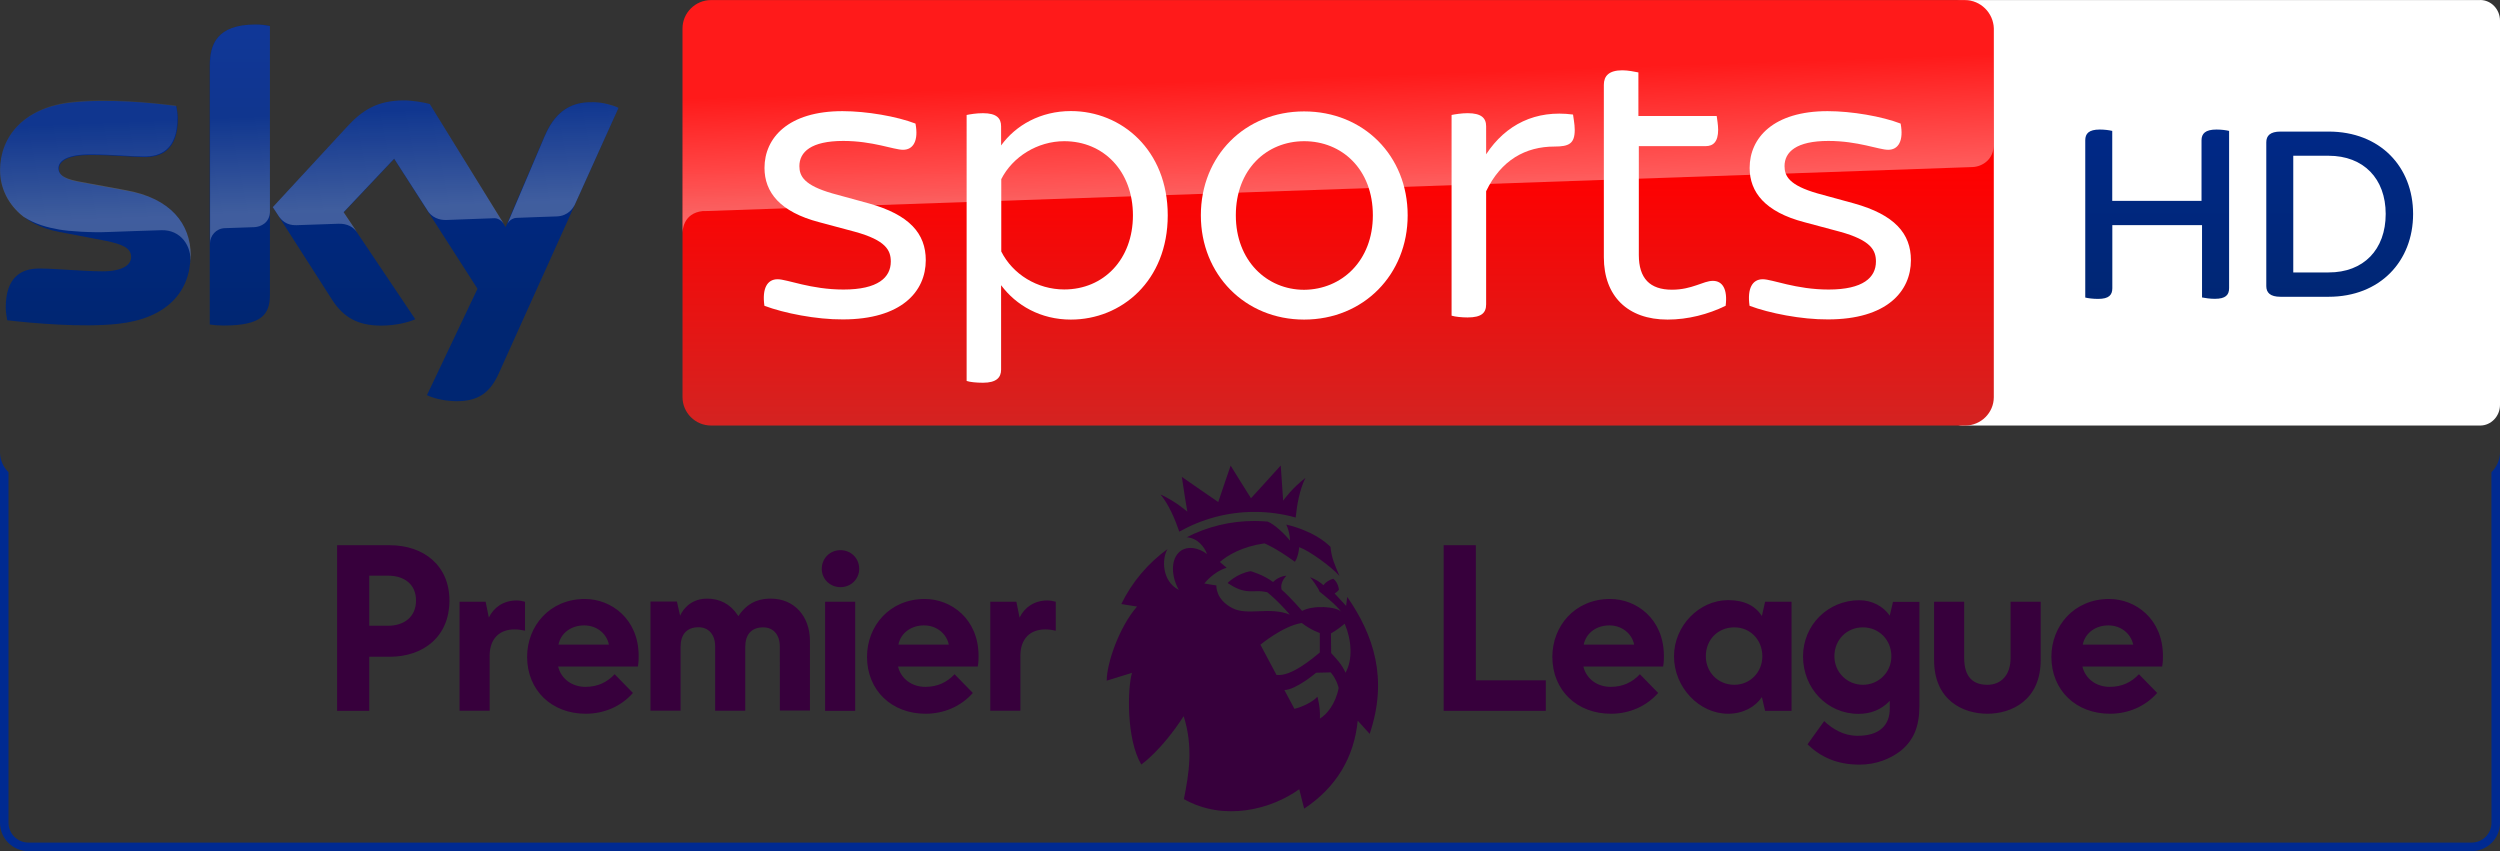 <svg width="2937.4" height="1e3" enable-background="new 0 0 2342.5 500" viewBox="0 0 2937.4 1e3" xmlns="http://www.w3.org/2000/svg"><rect x="0" y="0" width="2937.4" height="1e3" fill="#333333" stroke="none"/><defs><linearGradient id="linearGradient1078" x1="-1151.9" x2="-1151.9" y1="-775.02" y2="-779.87" gradientTransform="matrix(149.68 0 0 -91.158 172382 -71520)" gradientUnits="userSpaceOnUse"><stop stop-color="#002a91" offset="0"/><stop stop-color="#002672" offset=".8"/></linearGradient><linearGradient id="linearGradient1082" x1="-1151.8" x2="-1152" y1="-784.92" y2="-782.98" gradientTransform="matrix(149.68 0 0 -57.766 172382 -45995)" gradientUnits="userSpaceOnUse"><stop stop-color="#fff" offset="0"/><stop stop-color="#fff" stop-opacity=".25" offset="1"/></linearGradient><linearGradient id="linearGradient1086" x1="-1152.6" x2="-1152.6" y1="-773.58" y2="-778.43" gradientTransform="matrix(317.37 0 0 -103 366970 -80578)" gradientUnits="userSpaceOnUse"><stop stop-color="red" offset=".4"/><stop stop-color="#d42321" offset="1"/></linearGradient><linearGradient id="linearGradient1090" x1="-1152.3" x2="-1152.8" y1="-785.34" y2="-782.74" gradientTransform="matrix(317.37 0 0 -56.478 366970 -45017)" gradientUnits="userSpaceOnUse"><stop stop-color="#fff" offset="0"/><stop stop-color="#fff" stop-opacity=".25" offset="1"/></linearGradient><linearGradient id="linearGradient1373" x1="-1151.9" x2="-1151.9" y1="-775.02" y2="-779.87" gradientTransform="matrix(149.71 0 0 -91.176 175063 -70634)" gradientUnits="userSpaceOnUse"><stop stop-color="#002a91" offset="0"/><stop stop-color="#002672" offset=".8"/></linearGradient></defs><path d="m1363.5 580.95c17.952 8.234 29.425 18.627 31.586 20.247-.933-4.589-4.455-26.996-6.479-40.898 10.527 7.289 34.688 24.161 42.787 29.56 3.24-9.988 14.578-42.788 14.578-42.788s20.383 33.069 23.892 38.333c4.318-4.454 28.614-31.585 34.958-38.468 1.088 15.657 2.566 37.929 2.835 41.303 1.218-1.62 10.53-14.713 26.185-26.726-6.748 13.363-9.988 31.72-11.473 46.567-15.386-4.319-31.584-6.614-48.322-6.614-32.125.0-62.224 8.503-88.409 23.216-4.859-14.173-12.284-31.99-22.137-43.733zm245.93 281.43-14.173-15.657c-4.048 42.383-24.835 78.287-62.9 103.39l-5.803-22.811c-32.395 23.351-87.872 38.469-135.52 11.608 5.94-30.235 11.203-60.74-.259-97.454-26.455 40.898-49.807 56.826-49.807 56.826-17.817-29.965-16.197-90.03-10.934-107.71l-29.694 9.179c0-20.247 14.578-63.034 35.634-87.061l-18.491-2.969c12.551-25.781 31.314-47.917 54.394-64.654-6.883 10.933-7.018 37.794 13.227 48.052-8.638-15.117-9.581-33.744-.674-43.328 9.045-9.718 24.161-6.344 33.745 1.215-2.835-8.369-11.338-19.032-23.892-19.707 23.757-12.283 50.751-19.167 79.367-19.167 5.398.0 10.664.27 15.793.674 8.368 3.374 20.517 15.117 26.185 22.406.0.0.415-8.639-4.32-18.897 30.91 7.559 45.759 20.112 51.966 26.185 1.218 13.363 5.266 21.462 10.53 34.149-9.988-11.203-35.23-29.425-47.242-33.744.0.0-.959 11.608-5.129 17.142-23.892-17.277-35.769-21.597-35.769-21.597-26.323 3.78-43.194 13.903-52.373 21.866l7.964 6.749c-15.793 4.859-26.185 18.492-26.185 18.492.259.27 14.173 2.293 14.173 2.293s-1.477 16.467 19.167 26.861c17.68 8.909 43.191-2.159 67.083 7.424-15.793-18.222-26.589-26.321-26.589-26.321s-6.209-1.35-10.664-1.215c-5.533.0-13.632 1.081-22.676-2.428-4.32-1.62-9.314-4.589-13.227-7.154.0.0 11.069-11.338 27.266-13.903.0.0 14.578 4.049 26.185 12.688 7.694-7.424 15.656-7.289 15.656-7.289s-7.961 7.423-5.533 16.332c11.608 10.258 24.026 24.971 24.026 24.971 12.688-7.019 40.493-5.399 46.161 1.215-7.153-9.313-17.545-17.142-25.644-23.891-.933-3.51-9.718-15.792-11.203-16.872.0.0 8.368 2.566 15.79 9.313 2.151-3.104 6.209-6.209 11.61-7.559 5.668 4.724 6.614 11.878 6.479 13.093-2.566 2.97-4.997 4.184-4.997 4.184l13.499 14.578 1.348-10.528c31.179 44.948 48.185 96.374 26.32 161.03zm-58.715-95.699v-22.946s-10.26-3.24-21.191-11.743c-22.002 3.374-48.592 25.511-48.592 25.511s9.042 17.142 18.895 35.499c17.143 2.293 42.655-19.572 50.888-26.32zm22.135 41.708s-1.762-9.448-9.312-18.357l-17.143.404s-23.215 19.842-37.254 20.382c0 0 7.829 14.443 11.742 22.001 7.829-1.62 21.461-7.829 26.996-14.173.0.0 3.644 11.743 2.97 25.646 7.692-4.589 18.356-16.737 22-35.904zm7.021-75.452c-8.64 7.289-16.063 11.338-16.063 11.338l.259 23.081c6.209 6.884 12.281 12.688 16.871 23.081 8.775-15.657 7.155-38.603-.933-57.5zm-1183.8 102.31v-194.64h61.684c40.224.0 70.322 23.891 70.322 65.059.0 41.573-29.694 66.004-70.322 66.004h-23.892v63.575zm37.793-100.02h22.002c19.167.0 32.934-10.528 32.934-29.695s-13.904-29.155-32.934-29.155h-22.002zm535.59-28.21h35.365v128.23h-35.365zm18.086-17.142c-12.419.0-22.002-9.583-22.002-21.461.0-12.418 9.584-22.001 22.002-22.001s22.002 9.583 22.002 22.001c0 11.878-9.584 21.461-22.002 21.461m-71.268 69.783c0-13.903-7.694-22.541-19.572-22.541-13.904.0-21.056 8.639-21.056 22.946v75.047h-35.364v-75.587c0-13.902-7.694-22.541-19.572-22.541-13.904.0-21.056 8.639-21.056 22.946v75.047h-35.364v-128.23h31.044l3.781 16.737s7.692-20.112 31.584-20.112c14.847.0 27.266 6.209 35.904 19.167l.959 1.485.933-1.485c12.419-17.682 27.808-19.167 37.254-19.167 27.266.0 45.894 20.516 45.894 49.672v81.796h-35.364zm247.28 75.587v-128.23h30.64l3.779 18.627c5.803-12.013 17.278-20.112 32.529-20.112 3.374.0 6.748.539 9.988 1.485v34.014c-4.32-.946-8.099-1.485-12.419-1.485-17.275.0-29.155 10.528-29.155 31.045v64.519h-35.362zm-623.6.0v-128.23h30.64l3.779 18.627c5.803-12.013 17.278-20.112 32.529-20.112 3.374.0 6.748.539 9.988 1.485v34.014c-4.32-.946-8.099-1.485-12.419-1.485-17.275.0-29.155 10.528-29.155 31.045v64.519h-35.362zm547.6 3.374c-39.685.0-68.84-27.266-68.84-66.949.0-35.904 26.32-67.894 67.894-67.894 31.044.0 63.17 23.486 63.17 66.949.0 3.374.0 7.694-.933 12.418h-93.672c3.374 14.308 16.197 23.891 31.988 23.891 14.308.0 25.377-5.264 34.421-14.848l21.461 22.001c-13.904 15.792-34.014 24.431-55.475 24.431m-1.892-103.8c-14.85.0-27.266 8.639-30.101 22.541h59.256c-2.97-13.498-14.85-22.541-29.155-22.541m-397.51 103.8c-39.682.0-68.837-27.266-68.837-66.949.0-35.904 26.32-67.894 67.894-67.894 31.044.0 63.17 23.486 63.17 66.949.0 3.374.0 7.694-.933 12.418h-93.675c3.374 14.308 16.197 23.891 31.99 23.891 14.308.0 25.374-5.264 34.419-14.848l21.461 22.001c-13.766 15.792-33.88 24.431-55.475 24.431m-1.892-103.8c-14.847.0-27.266 8.639-30.101 22.541h59.256c-2.835-13.498-14.712-22.541-29.155-22.541m1648.8 103.8c27.67.0 62.63-15.252 62.63-63.169v-68.434h-35.365v66.004c0 20.516-11.473 31.585-27.266 31.585-17.278.0-27.266-9.583-27.266-31.585v-66.004h-35.365v68.434c0 47.782 34.419 63.169 62.63 63.169m-304.64.0c-34.014.0-63.574-31.045-63.574-67.489.0-35.904 29.694-66.004 63.574-66.004 19.167.0 31.99 6.749 39.682 18.627l3.781-16.737h31.044v128.23h-31.044l-3.781-16.197c-7.557 11.338-21.865 19.572-39.682 19.572m7.287-101.5c-19.167.0-33.473 14.308-33.473 34.014.0 18.627 14.306 33.474 33.473 33.474 18.628.0 32.936-14.848 32.936-33.474.0-19.572-14.308-34.014-32.936-34.014m-221.5 98.129v-35.904h-82.202v-158.73h-37.795v194.64zm76.532 3.374c-39.685.0-68.84-27.266-68.84-66.949.0-35.904 26.323-67.894 67.894-67.894 31.044.0 63.17 23.486 63.17 66.949.0 3.374.0 7.694-.933 12.418h-93.675c3.374 14.308 16.197 23.891 31.988 23.891 14.308.0 25.377-5.264 34.421-14.848l21.461 22.001c-13.904 15.792-33.88 24.431-55.475 24.431m-1.892-103.8c-14.85.0-27.266 8.639-30.101 22.541h59.256c-2.835-13.498-14.85-22.541-29.155-22.541m588.23 103.8c-39.685.0-68.84-27.266-68.84-66.949.0-35.904 26.322-67.894 67.894-67.894 31.044.0 63.169 23.486 63.169 66.949.0 3.374.0 7.694-.933 12.418h-93.675c3.374 14.308 16.197 23.891 31.988 23.891 14.308.0 25.377-5.264 34.421-14.848l21.461 22.001c-13.904 15.792-34.014 24.431-55.475 24.431m-1.892-103.8c-14.85.0-27.266 8.639-30.101 22.541h59.256c-2.97-13.498-14.85-22.541-29.155-22.541m-288.45 2.293c-18.628.0-33.475 14.308-33.475 34.014.0 18.627 14.847 33.474 33.475 33.474 18.626.0 33.473-14.848 33.473-33.474.0-19.572-14.847-34.014-33.473-34.014m31.583-13.768 3.779-16.197h31.047v122.42c0 23.891-6.751 40.628-22.541 53.046-12.015 9.043-28.212 15.792-47.783 15.792-26.724.0-45.891-9.043-61.145-23.891l19.572-27.265c9.584 9.043 22.542 17.277 39.28 17.277 26.32.0 37.793-12.958 37.793-31.99v-9.043c-10.527 10.933-22.946 15.252-36.85 15.252-36.308.0-65.059-29.695-65.059-67.489.0-37.254 29.694-66.006 66.005-66.006 14.847-.13 28.209 7.021 35.904 18.089" fill="#37003c"/><path d="m2914.1 2e-5c12.9.0 23.3 10.94 23.3 24.276v451.45c0 13.336-10.5 24.276-23.3 24.276h-607.9c-12.9.0-23.3-10.94-23.3-24.276v-451.34c0-13.44 10.5-24.276 23.3-24.276h607.9" fill="#fff" stroke-width="1.021"/><g fill="url(#linearGradient1373)" stroke-width="1"><path d="m2619.1 153.8v184.7c0 8.1-4.1 12.6-16.7 12.6-5.7.0-11-.8-15.1-1.6v-85h-105.4v74.1c0 8.1-4.1 12.6-16.7 12.6-6.1.0-12.2-.8-15.1-1.6V164.8c0-7.8 4.1-12.6 17.1-12.6 5.7.0 11.3.8 14.6 1.6V236h104.9v-71.2c0-7.8 4.5-12.6 17.5-12.6 6 0 11.6.8 14.9 1.6" stop-color="#000" style="font-variation-settings:normal"/><path d="m2835.3 251.4c0 55.4-38.7 97.3-99.3 97.3h-56.5c-12.2.0-16.7-4.9-16.7-12.6V167.2c0-7.7 4.5-12.6 16.7-12.6h56.5c60.6.0 99.3 41.5 99.3 96.8m-32.2.0c0-41.5-26-68.4-67.1-68.4h-41.5v137.1h41.5c41.1.1 67.1-26.8 67.1-68.7" stop-color="#000" style="font-variation-settings:normal"/></g><g transform="matrix(1 0 0 1 200.04 450.09)"><g transform="translate(200,450)"><path d="m101.6-435.8c5.9 2.9 18 6.7 33.5 7.1 26.4.4 40.6-9.6 51-32.9l140.6-311.7c-5.9-2.9-18.8-6.7-29.3-6.7-18-.4-42.2 3.3-57.7 40L194-633.3l-89.1-144.6c-5.9-1.7-20.1-4.2-30.1-4.2-31.8.0-49.4 11.7-67.3 31.2l-87 94.2 69.9 109.2c13 20 29.7 30 57.3 30 18 0 33-4.2 40.2-7.5l-84.2-125.4 59.4-62.9L161-560.8zm-184.5-118c0 22.9-9.2 36.2-54.4 36.2-5.9.0-11.3-.4-16.3-1.2v-305c0-23.3 7.9-47.5 53.5-47.5 5.9.0 11.7.4 17.2 1.7zm-93.3-46.2c0 42.9-28 74.2-85.3 80.4-41.4 4.6-101.6-.8-130.1-4.2-.8-4.6-1.7-10.4-1.7-15 0-37.5 20.1-45.8 39.3-45.8 19.7.0 51 3.3 74.5 3.3 25.5.0 33.5-8.8 33.5-16.7.0-10.8-10-15-30.1-19.2l-54.4-10.4c-45.2-8.3-69.4-39.6-69.4-72.5.0-40 28.4-73.8 84.5-79.6 42.2-4.6 94.1.4 122.6 4.2.8 4.6 1.7 9.6 1.7 14.6.0 37.5-19.7 45.4-38.9 45.4-14.6.0-37.2-2.5-63.6-2.5s-37.2 7.1-37.2 16.2c0 9.6 10.5 13.3 27.2 16.2l51.9 9.6c52.5 8.9 75.5 38.9 75.5 76z" fill="url(#linearGradient1078)"/><path d="m326.6-773.3-51.5 114.2c-1.7 2.9-7.1 12.9-21.3 13.3-3.3.0-46.9 1.7-46.9 1.7-8.4.4-11.3 8.3-11.3 8.3L240-740c15.5-36.7 39.7-40.4 57.7-40 10.1.0 23 3.3 28.9 6.7zM191.9-637.1l-87-140.8c-5.9-1.7-20.1-4.2-30.1-4.2-31.8.0-49.4 11.7-67.3 31.2l-87 94.2 7.1 10.8c2.9 4.2 8.8 10.8 20.5 10.4 4.2.0 46-1.7 49.4-1.7 10.9-.4 17.6 4.2 21.8 9.6l-15.6-23.2 59.4-62.9 40.2 62.5c7.1 9.6 18 9.6 20.5 9.6 2.1.0 54.4-2.1 56.9-2.1 3.7-.1 7.9 2 11.2 6.6zm-292-234.1c-45.6.0-53.1 24.2-53.1 47.5v209.2c0-8.3 6.7-17.1 17.2-17.5 7.5-.4 28.9-.8 35.1-1.2 7.1-.4 17.6-5 18-17.9v-218.3c-5.5-1-11.3-1.8-17.2-1.8zm-152.2 194.5-51.9-9.6c-16.7-2.9-27.2-6.7-27.2-16.2.0-8.8 10.9-16.2 37.2-16.2 25.9.0 48.9 2.5 63.6 2.5 19.2.0 38.9-7.9 38.9-45.4.0-5-.4-9.6-1.7-14.6-28.4-3.3-79.9-8.8-122.6-4.2-55.6 6.6-84 40.4-84 80.4.0 20.4 9.2 40.4 27.6 54.6 13.8 8.8 27.6 12.5 41.8 15 11.7 2.1 38.1 3.8 58.1 2.9 6.3-.4 51.9-1.7 61.9-2.1 23-.8 36 18.7 34.3 38.7v-1.2c.4-2.5.4-5 .4-7.9-.3-37.1-23.3-67.1-76.4-76.7z" enable-background="new" fill="url(#linearGradient1082)" opacity=".25"/><path d="m1908.6-9e2H435.4c-18.4.0-33.5 15-33.5 33.3v433.3c0 18.3 15.1 33.3 33.5 33.3h1473.7c18.4.0 33.5-15 33.5-33.3v-433.3c-.5-18.3-15.6-33.3-34-33.3z" fill="url(#linearGradient1086)"/><path d="m425.7-652.1h3.3c99.1-3.3 1488.3-51.7 1488.3-51.7 12.5-.4 25.1-9.6 25.1-25.4v-137.5c0-18.3-15.1-33.3-33.5-33.3H435.4c-18.4.0-33.5 15-33.5 33.3v240.8c0-2.9.4-23.7 23.8-26.2z" enable-background="new" fill="url(#linearGradient1090)" opacity=".4"/><g transform="translate(184.41 16.308)" fill="#fff"><path d="m313.7-557.1c-2.9-20.4 3.3-31.2 15.5-31.2 11.3.0 38.9 12.1 77.4 12.1 40.6.0 55.6-14.2 55.6-32.9.0-13.3-5.9-25-42.2-35l-41.8-11.2c-46.4-12.1-64.4-35.4-64.4-63.8.0-35.4 28-66.7 91.6-66.7 28.4.0 64 6.2 85.8 14.6 3.8 20-2.5 30.8-14.6 30.8-10.9.0-35.6-10.4-70.3-10.4-37.6.0-51.5 12.9-51.5 29.6.0 11.7 5.4 22.5 38.9 32.1l42.7 11.7c47.7 13.3 66.9 35.4 66.9 66.7.0 36.7-28.4 69.6-97.5 69.6-31 .2-69.1-7.3-92.1-16z"/><path d="m787.6-663.4c0 77.1-54.4 122.5-113.8 122.5-35.6.0-64.4-16.7-82-40.4v99.2c0 9.2-5.4 15.4-21.3 15.4-7.9.0-15.5-.8-19.2-2.1v-312.5c3.8-.8 11.3-2.1 19.2-2.1 15.9.0 21.3 5.8 21.3 15.4v22.5c17.2-23.8 46.4-40.4 82-40.4 59.5.0 113.8 45.8 113.8 122.5zm-40.9.0c0-51.7-34.3-87.1-80.7-87.1-31.4.0-60.7 18.3-74 44.6v85c13.4 26.7 42.2 44.6 74 44.6 46.3.0 80.7-35.4 80.7-87.1z"/><path d="m826.5-663.4c0-70 51.9-122.1 121.3-122.1 69.9.0 121.7 52.1 121.7 122.1.0 69.6-51.9 122.5-121.7 122.5-69.4.0-121.3-52.9-121.3-122.5zm202.1.0c0-54.2-36.4-87.1-80.7-87.1-43.9.0-80.3 32.9-80.3 87.1.0 53.3 36.4 87.5 80.3 87.5 44.3-.4 80.7-34.2 80.7-87.5z"/><path d="m1265.8-763.8c0 16.2-6.7 19.6-23.8 19.6-33.9.0-62.7 15.8-80.3 52.5v132.9c0 10-5.4 15.4-21.8 15.4-6.7.0-14.6-.8-18.8-2.1v-235.8c3.8-.8 11.7-2.1 18.8-2.1 16.3.0 21.8 5.8 21.8 15.4v32.9c23-35 58.1-52.5 102.1-46.7.3 3.4 2 10.9 2 18z"/><path d="m1443.1-557.1c-20.5 10-44.3 16.2-68.2 16.2-46.9.0-74.9-27.5-74.9-73.3v-202.5c0-10.4 5.9-17.1 21.8-17.1 6.7.0 14.6 1.7 18.8 2.5v51.2h92c.4 3.3 1.7 10.4 1.7 16.2.0 14.2-5.9 19.2-14.6 19.2h-78.6v127.9c0 27.5 13 40.8 38.9 40.8 23.8.0 36.8-10.4 48.1-10.4s17.5 9.7 15 29.3z"/><path d="m1471.2-557.1c-2.9-20.4 3.3-31.2 15.5-31.2 11.3.0 38.9 12.1 77.4 12.1 40.6.0 55.6-14.2 55.6-32.9.0-13.3-5.9-25-42.2-35l-41.8-11.2c-46.4-12.1-64.4-35.4-64.4-63.8.0-35.4 28-66.7 91.6-66.7 28.4.0 64 6.2 85.8 14.6 3.8 20-2.5 30.8-14.6 30.8-10.9.0-35.6-10.4-70.3-10.4-37.6.0-51.5 12.9-51.5 29.6.0 11.7 5.4 22.5 38.9 32.1l42.7 11.7c47.7 13.3 66.9 35.4 66.9 66.7.0 36.7-28.4 69.6-97.5 69.6-31.1.2-69.1-7.3-92.1-16z"/></g></g></g><path d="m2937.4 531.08c-.05 8.96-3.68 17.528-10.08 23.798l.088 411.81c-.012 12.866-10.439 23.294-23.306 23.306h-2870.8c-12.852-.048-23.258-10.454-23.306-23.306v-411.8c-6.14-6.027-9.722-14.188-10-22.788v434.59c-.007 18.398 14.908 33.314 33.306 33.308h2870.7c18.447.086 33.438-14.861 33.407-33.308z" fill="#002a91" stroke-width="2.667"/></svg>